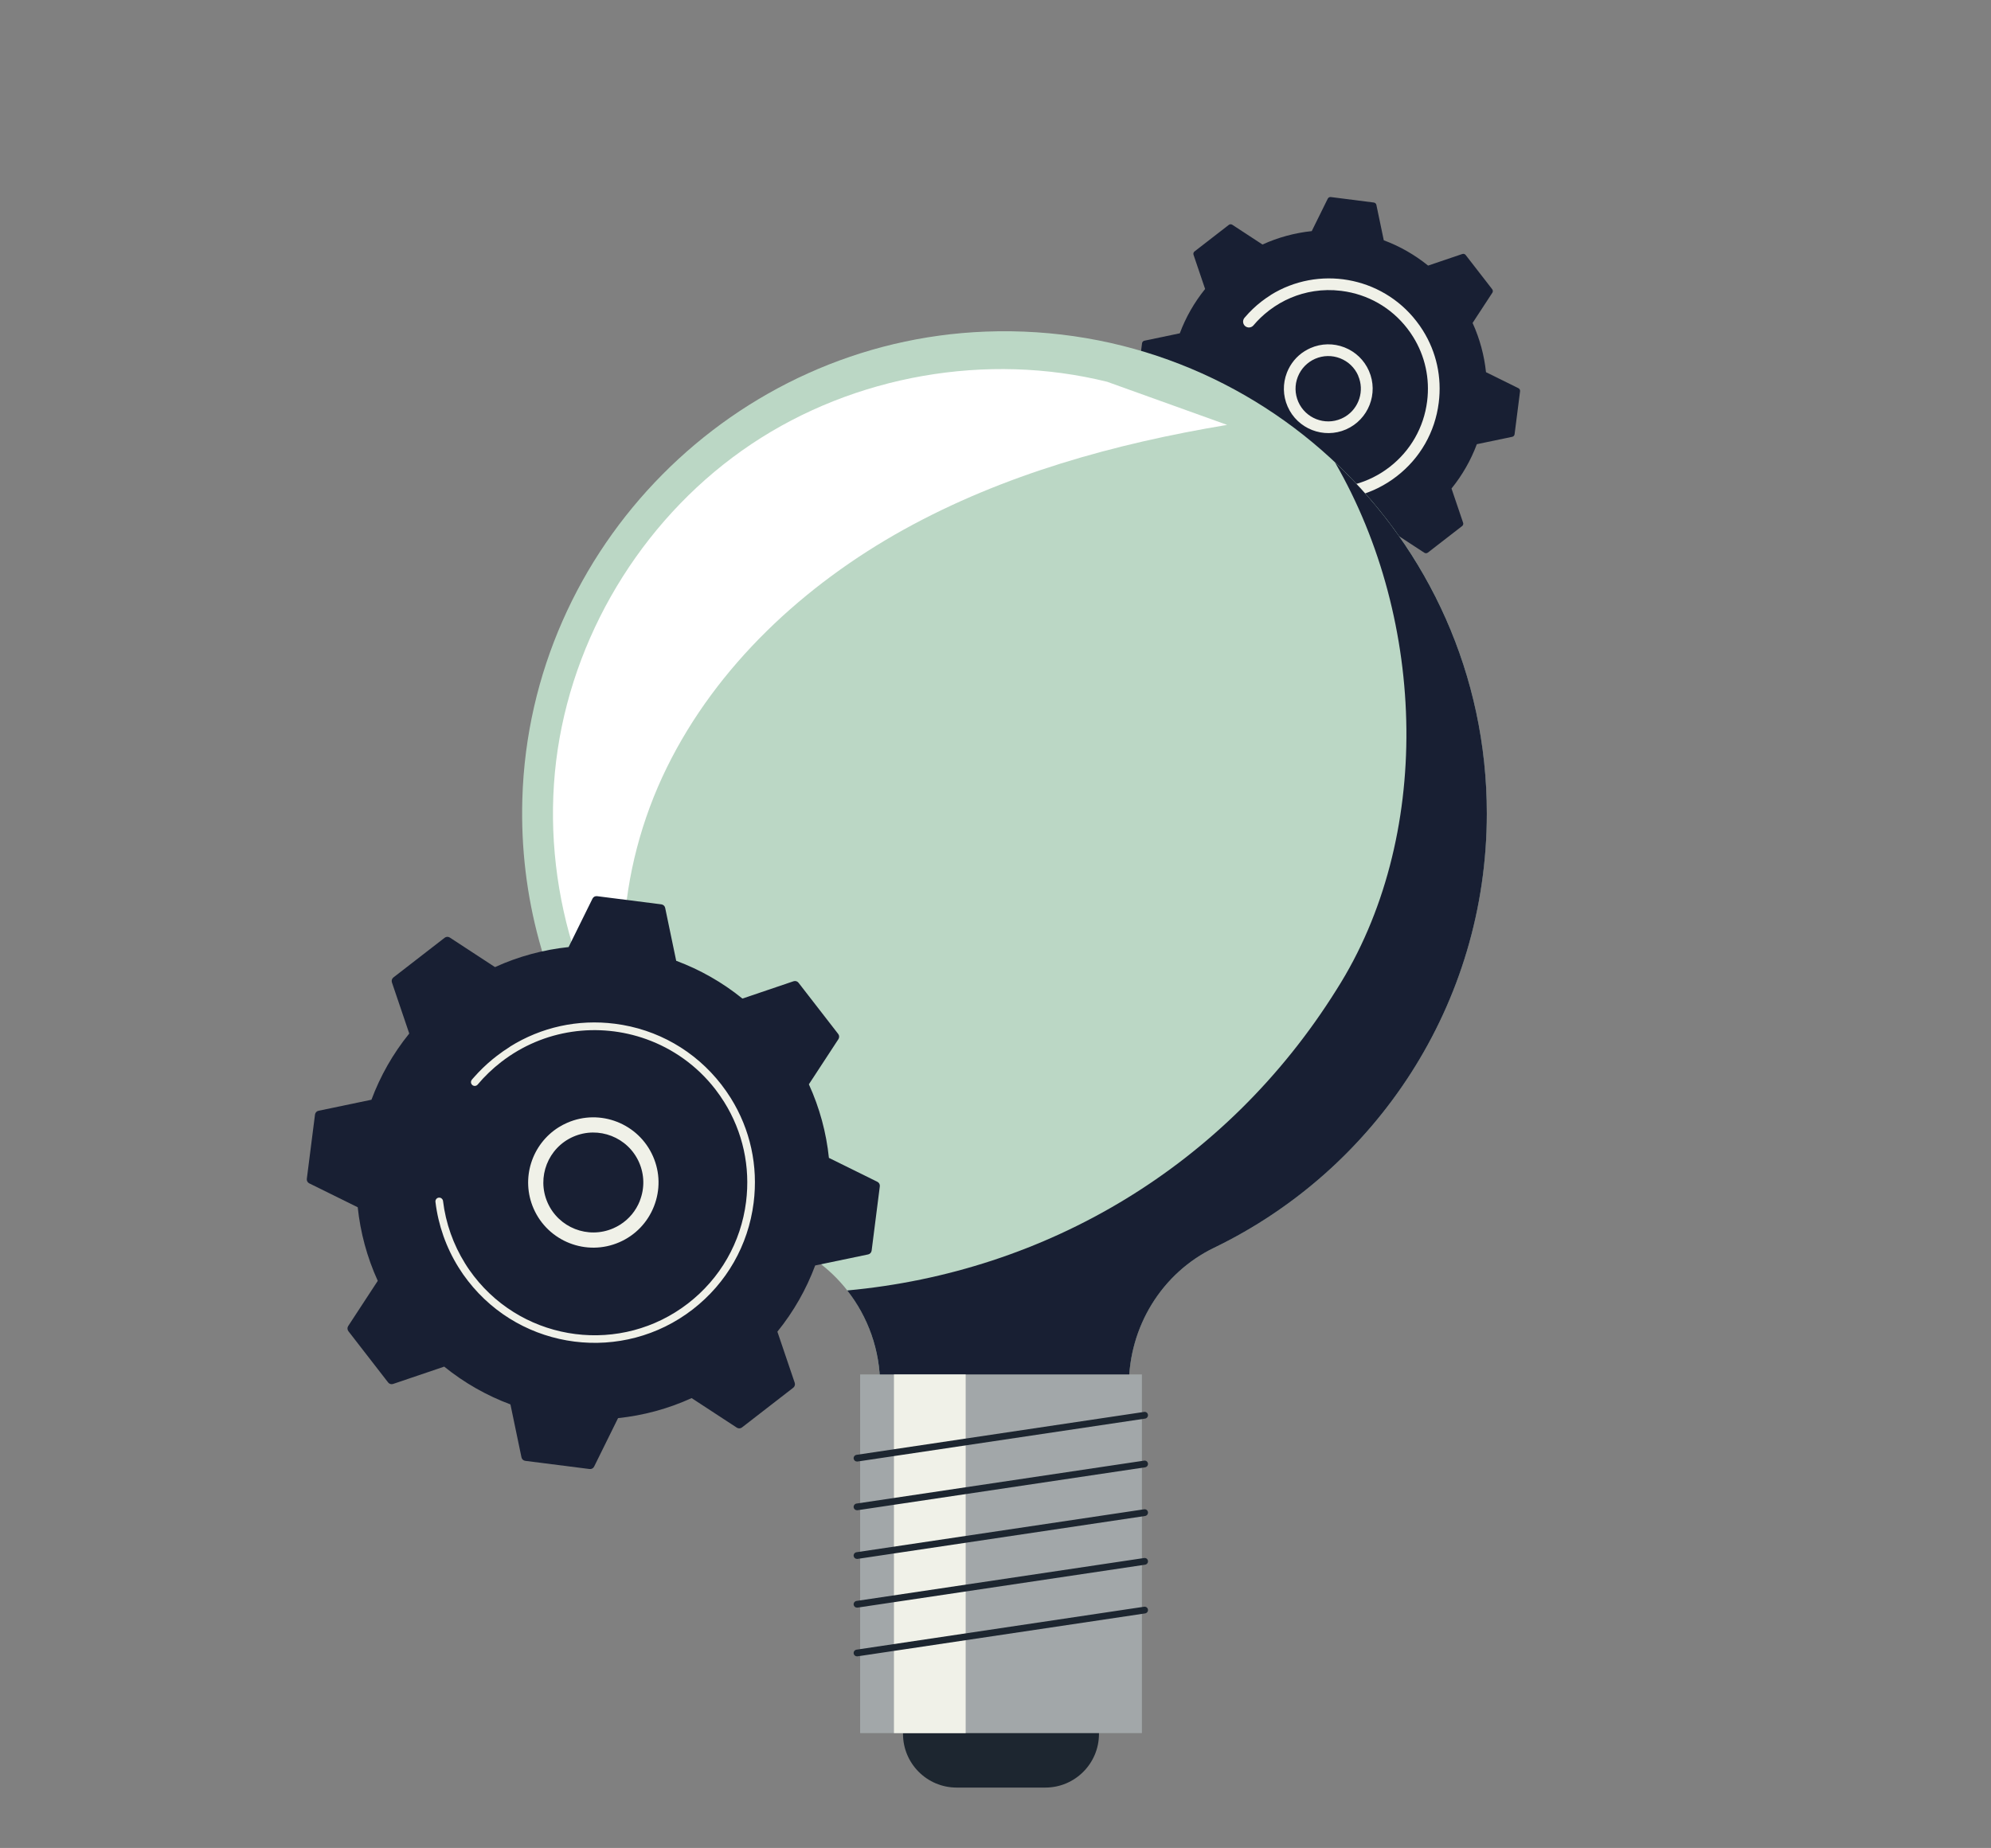 <svg xmlns="http://www.w3.org/2000/svg" id="Camada_2" data-name="Camada 2" viewBox="0 0 384.48 356.94"><rect x="0" y="0" width="384.48" height="356.94" fill="#808080" stroke="none"/><defs><style>      .cls-1 {        fill: #fff;      }      .cls-2 {        fill: #a2a7a9;      }      .cls-3 {        fill: #f0f1e8;      }      .cls-4 {        fill: #bbd7c5;      }      .cls-5 {        fill: none;      }      .cls-6 {        fill: #1d2630;      }      .cls-7 {        fill: #181f33;      }    </style></defs><g id="Camada_1-2" data-name="Camada 1"><g><g><g><path class="cls-7" d="M219.48,74.61c-.03,.24,.1,.48,.32,.59l6.26,3.09c.34,3.24,1.2,6.46,2.59,9.51l-3.82,5.84c-.13,.2-.12,.47,.03,.67l5.13,6.62c.15,.19,.41,.27,.64,.19l6.61-2.24c2.61,2.11,5.5,3.75,8.56,4.89l1.43,6.84c.05,.24,.25,.42,.49,.45l8.31,1.06c.24,.03,.48-.1,.59-.32l3.09-6.26c3.24-.34,6.46-1.2,9.51-2.59l5.84,3.82c.2,.13,.47,.12,.67-.03l6.62-5.13c.19-.15,.27-.41,.19-.64l-2.24-6.61c2.11-2.61,3.75-5.5,4.89-8.56l6.84-1.43c.24-.05,.42-.25,.45-.49l1.06-8.31c.03-.24-.1-.48-.32-.59l-6.26-3.09c-.34-3.24-1.2-6.46-2.59-9.51l3.82-5.84c.13-.2,.12-.47-.03-.67l-5.13-6.62c-.15-.19-.41-.27-.64-.19l-6.61,2.24c-2.61-2.11-5.5-3.75-8.56-4.89l-1.43-6.84c-.05-.24-.25-.42-.49-.45l-8.31-1.06c-.24-.03-.48,.1-.59,.32l-3.09,6.26c-3.24,.34-6.46,1.2-9.51,2.59l-5.84-3.82c-.2-.13-.47-.12-.67,.03l-6.62,5.13c-.19,.15-.27,.41-.19,.64l2.24,6.61c-2.11,2.61-3.75,5.5-4.89,8.56l-6.84,1.43c-.24,.05-.42,.25-.45,.49l-1.06,8.31Z"></path><path class="cls-3" d="M253.07,67.23c2.1-.92,4.43-.96,6.56-.13,2.13,.84,3.81,2.45,4.73,4.55,1.89,4.33-.09,9.39-4.42,11.29-4.33,1.89-9.4-.09-11.29-4.42-.92-2.1-.96-4.43-.13-6.56,.68-1.73,1.87-3.17,3.43-4.14,.36-.22,.73-.42,1.12-.59Zm9.21,5.33c-.67-1.54-1.91-2.73-3.48-3.35-1.57-.61-3.28-.58-4.83,.09h0c-1.54,.68-2.73,1.91-3.35,3.48-.62,1.57-.58,3.28,.09,4.83,1.39,3.19,5.12,4.65,8.3,3.26,.29-.13,.56-.27,.82-.43,2.61-1.63,3.7-4.97,2.44-7.87Z"></path><path class="cls-3" d="M245.38,57c-.61,.38-1.2,.79-1.78,1.24-1.15,.89-2.21,1.9-3.15,3-.04,.05-.08,.1-.13,.15-.32,.39-.35,.92-.1,1.33,.06,.1,.14,.19,.23,.27,.48,.4,1.19,.34,1.6-.14,.87-1.04,1.86-1.98,2.93-2.81h0c.06-.05,.12-.09,.18-.14,2.56-1.94,5.51-3.18,8.6-3.65,1.68-.26,3.41-.29,5.14-.08,.01,0,.03,0,.04,0,.04,0,.09,.01,.13,.02,5.06,.64,9.56,3.21,12.68,7.24,.4,.52,.78,1.06,1.12,1.61,2.32,3.71,3.28,8.08,2.72,12.48-.64,5.06-3.22,9.56-7.24,12.68-4.03,3.12-9.03,4.49-14.09,3.85-5.06-.64-9.56-3.21-12.68-7.24-.4-.51-.77-1.04-1.11-1.59-1.48-2.37-2.42-5.04-2.76-7.81-.02-.17-.08-.33-.16-.47-.23-.36-.65-.58-1.1-.53-.62,.08-1.07,.64-.99,1.26,.37,3.11,1.43,6.09,3.08,8.74,.38,.61,.8,1.21,1.24,1.78,3.49,4.51,8.53,7.39,14.19,8.1,5.66,.72,11.26-.81,15.76-4.3,4.51-3.49,7.39-8.53,8.1-14.19,.63-4.93-.45-9.81-3.05-13.96-.39-.62-.8-1.22-1.26-1.8-6.76-8.73-19-10.77-28.17-5.04Z"></path></g><g><g><path class="cls-4" d="M287.11,157.12c0-52.65-43.68-95.09-96.78-93.07-48.57,1.85-88.02,41.65-89.46,90.23-1.13,38.06,20.58,71.16,52.44,86.65,10.19,4.95,16.63,15.32,16.63,26.65v18.49h48.05v-18.49c0-11.26,6.32-21.67,16.46-26.57,31.16-15.06,52.66-46.96,52.66-83.89Z"></path><path class="cls-7" d="M257.8,89.32c17.79,30.72,18.87,72.64,.31,101.81-21.28,34.05-56.05,54.6-94.5,58.13,4.03,5.13,6.34,11.55,6.34,18.32v18.49h48.05v-18.49c0-11.26,6.32-21.67,16.46-26.57,31.16-15.06,52.66-46.96,52.66-83.89,0-26.73-11.28-50.82-29.31-67.8Z"></path><path class="cls-6" d="M201.87,345.28h-17.13c-5.72,0-10.36-4.64-10.36-10.36v-50.41h37.84v50.41c0,5.72-4.64,10.36-10.36,10.36Z"></path><rect class="cls-2" x="166.1" y="265.48" width="54.41" height="69.28"></rect><rect class="cls-3" x="172.63" y="265.48" width="13.85" height="69.28"></rect></g><path class="cls-1" d="M213.88,73.76c-23.26-5.77-48.86-1.3-68.78,12.02-19.92,13.32-33.84,35.27-37.4,58.97-3.55,23.7,3.32,48.77,18.46,67.34-8.97-20.07-7.09-44.06,2.59-63.79,9.68-19.73,26.57-35.36,45.8-46.02,19.23-10.65,40.74-16.6,62.42-20.21l-23.09-8.3Z"></path><path class="cls-6" d="M165.49,282.3c-.32,0-.59-.23-.64-.55-.05-.35,.19-.68,.55-.74l55.54-8.29c.39-.05,.68,.19,.74,.55,.05,.35-.19,.68-.55,.74l-55.54,8.29s-.07,0-.1,0Z"></path><path class="cls-6" d="M165.49,291.71c-.32,0-.59-.23-.64-.55-.05-.35,.19-.68,.55-.74l55.54-8.29c.38-.05,.68,.19,.74,.55,.05,.35-.19,.68-.55,.74l-55.54,8.29s-.07,0-.1,0Z"></path><path class="cls-6" d="M165.49,301.11c-.32,0-.59-.23-.64-.55-.05-.35,.19-.68,.55-.74l55.54-8.29c.39-.05,.68,.19,.74,.55,.05,.35-.19,.68-.55,.74l-55.54,8.29s-.07,0-.1,0Z"></path><path class="cls-6" d="M165.49,310.52c-.32,0-.59-.23-.64-.55-.05-.35,.19-.68,.55-.74l55.54-8.29c.39-.05,.68,.19,.74,.55,.05,.35-.19,.68-.55,.74l-55.54,8.29s-.07,0-.1,0Z"></path><path class="cls-6" d="M165.49,319.93c-.32,0-.59-.23-.64-.55-.05-.35,.19-.68,.55-.74l55.54-8.29c.38-.05,.68,.19,.74,.55,.05,.35-.19,.68-.55,.74l-55.54,8.29s-.07,0-.1,0Z"></path></g><g><path class="cls-7" d="M59.25,227.69c-.05,.36,.14,.72,.47,.88l9.36,4.62c.51,4.85,1.79,9.65,3.87,14.21l-5.71,8.73c-.2,.31-.18,.71,.04,1l7.67,9.9c.22,.29,.61,.4,.95,.29l9.88-3.35c3.9,3.16,8.23,5.6,12.79,7.3l2.13,10.22c.07,.36,.37,.63,.73,.68l12.42,1.58c.36,.05,.72-.14,.88-.47l4.62-9.36c4.85-.51,9.65-1.79,14.21-3.87l8.73,5.71c.31,.2,.71,.18,.99-.04l9.9-7.67c.29-.22,.4-.61,.29-.95l-3.35-9.88c3.16-3.9,5.6-8.23,7.3-12.79l10.22-2.13c.36-.07,.63-.37,.68-.73l1.58-12.42c.05-.36-.14-.72-.47-.88l-9.36-4.62c-.5-4.85-1.79-9.65-3.87-14.21l5.71-8.73c.2-.31,.18-.71-.04-.99l-7.67-9.9c-.22-.29-.61-.4-.95-.29l-9.88,3.35c-3.9-3.16-8.23-5.6-12.79-7.3l-2.13-10.22c-.07-.36-.37-.63-.73-.68l-12.42-1.58c-.36-.05-.72,.14-.88,.47l-4.62,9.36c-4.85,.51-9.65,1.79-14.21,3.87l-8.73-5.71c-.31-.2-.71-.18-.99,.04l-9.9,7.67c-.29,.22-.4,.61-.29,.95l3.35,9.88c-3.16,3.9-5.6,8.23-7.3,12.79l-10.22,2.13c-.36,.07-.63,.37-.68,.73l-1.58,12.42Z"></path><path class="cls-3" d="M109.54,216.87c6.36-2.78,13.79,.14,16.57,6.5,1.35,3.08,1.41,6.5,.18,9.63-1.23,3.13-3.6,5.6-6.68,6.94-6.36,2.78-13.79-.14-16.57-6.5-2.53-5.79-.34-12.46,4.86-15.71,.52-.32,1.06-.61,1.64-.86Zm14.02,15.05c.94-2.4,.89-5.02-.14-7.38-2.13-4.88-7.83-7.11-12.71-4.98-4.88,2.13-7.11,7.83-4.98,12.71,2.13,4.88,7.83,7.11,12.71,4.98,.44-.19,.86-.42,1.27-.67,1.75-1.09,3.09-2.7,3.86-4.65Z"></path><path class="cls-3" d="M98.49,202.18c-.89,.56-1.76,1.16-2.61,1.82h0c-.27,.21-.53,.42-.79,.63-1.28,1.06-2.47,2.21-3.56,3.45-.01,.02-.03,.03-.04,.05-.04,.05-.08,.1-.13,.14-.08,.09-.16,.19-.24,.28-.21,.25-.23,.6-.06,.86,.04,.06,.09,.12,.15,.17,.31,.26,.77,.22,1.03-.09,1.34-1.6,2.87-3.06,4.53-4.35,8.26-6.4,18.87-7.71,28.04-4.42,5.1,1.83,9.76,5.08,13.32,9.67,.62,.81,1.2,1.64,1.73,2.49,3.58,5.74,5.07,12.48,4.21,19.28-.99,7.81-4.97,14.77-11.19,19.59-12.86,9.96-31.4,7.6-41.36-5.25-.61-.79-1.19-1.61-1.71-2.46-2.28-3.66-3.74-7.78-4.26-12.07-.01-.11-.05-.21-.11-.3-.15-.23-.42-.38-.71-.34-.4,.05-.69,.41-.64,.82,.54,4.5,2.07,8.83,4.47,12.67,.55,.89,1.15,1.75,1.8,2.58,10.45,13.49,29.93,15.96,43.42,5.51,6.53-5.06,10.71-12.37,11.75-20.57,.91-7.14-.65-14.21-4.41-20.24-.56-.89-1.17-1.77-1.82-2.61-5.06-6.53-12.37-10.71-20.57-11.75-7.14-.91-14.22,.66-20.24,4.42Z"></path></g></g><rect class="cls-5" width="384.48" height="356.94"></rect></g></g></svg>